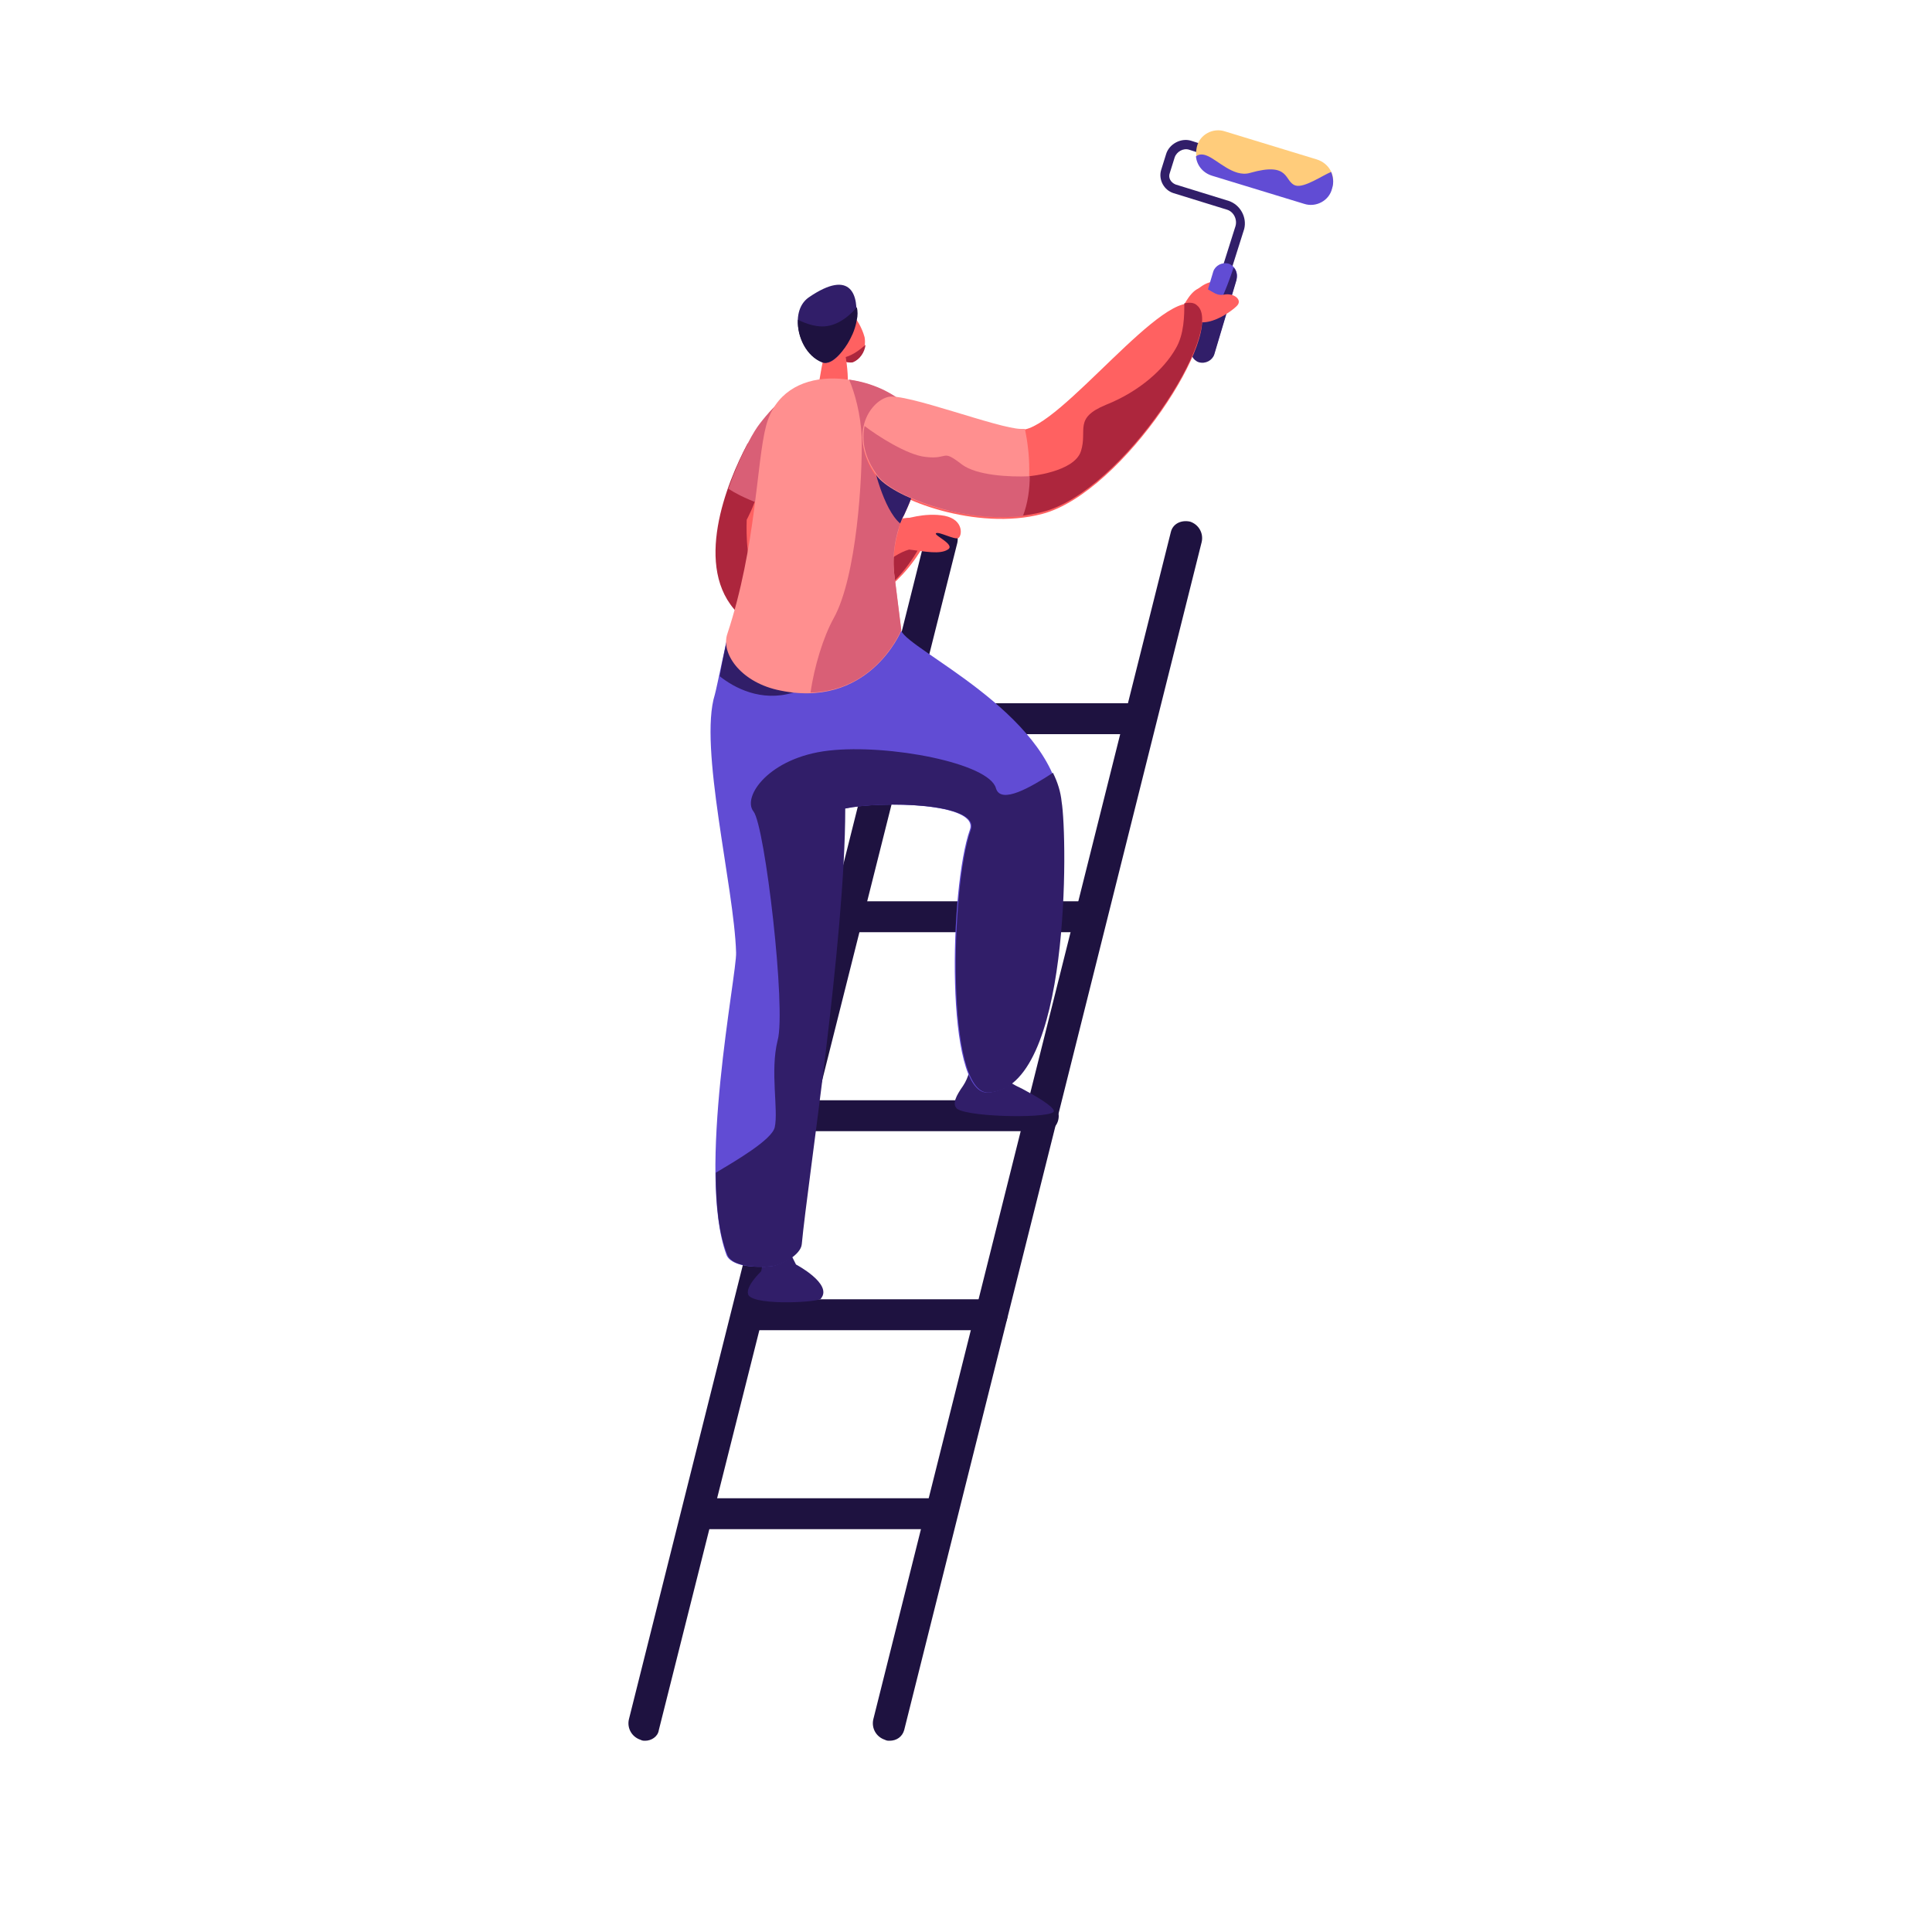 <svg xmlns="http://www.w3.org/2000/svg" xmlns:xlink="http://www.w3.org/1999/xlink" id="Calque_1" x="0px" y="0px" viewBox="0 0 200 200" style="enable-background:new 0 0 200 200;" xml:space="preserve"><style type="text/css">	.st0{fill:#1E1240;}	.st1{fill:#FF6161;}	.st2{fill:#311E69;}	.st3{fill:#FFCC7B;}	.st4{fill:#614CD4;}	.st5{fill:#AD263D;}	.st6{fill:#D95F76;}	.st7{fill:#FF8F8F;}</style><g>	<g>		<g>			<path class="st0" d="M66.8,180.2c-0.2,0-0.3,0-0.5-0.1c-0.9-0.3-1.4-1.2-1.2-2.1L95.9,55.2c0.2-0.9,1.1-1.3,2-1.1    c0.9,0.3,1.4,1.2,1.2,2.1L68.2,179.1C68.1,179.8,67.4,180.2,66.8,180.2z"></path>		</g>		<g>			<path class="st0" d="M92.1,180.2c-0.2,0-0.3,0-0.5-0.1c-0.9-0.3-1.4-1.2-1.2-2.1l30.8-122.9c0.2-0.9,1.1-1.3,2-1.1    c0.9,0.3,1.4,1.2,1.2,2.1L93.6,179.1C93.4,179.8,92.8,180.2,92.1,180.2z"></path>		</g>		<g>			<path class="st0" d="M112.8,96.5h-25c-0.9,0-1.7-0.7-1.8-1.6c-0.1-0.9,0.6-1.6,1.5-1.6h25c0.9,0,1.7,0.7,1.8,1.6    S113.7,96.5,112.8,96.5z"></path>		</g>		<g>			<path class="st0" d="M108.1,117.1H82.8c-0.9,0-1.7-0.7-1.8-1.6c-0.1-0.9,0.6-1.6,1.5-1.6h25.3c0.9,0,1.7,0.7,1.8,1.6    C109.6,116.4,109,117.1,108.1,117.1z"></path>		</g>		<g>			<path class="st0" d="M117.8,76h-25c-0.9,0-1.7-0.7-1.8-1.6c-0.1-0.9,0.6-1.6,1.5-1.6h25c0.9,0,1.7,0.7,1.8,1.6    C119.4,75.3,118.7,76,117.8,76z"></path>		</g>		<g>			<path class="st0" d="M102.7,137.7H77.9c-0.9,0-1.7-0.7-1.8-1.6c-0.1-0.9,0.6-1.6,1.5-1.6h24.9c0.9,0,1.7,0.7,1.8,1.6    C104.3,137,103.7,137.7,102.7,137.7z"></path>		</g>		<g>			<path class="st0" d="M97.5,158.3H72.6c-0.9,0-1.7-0.7-1.8-1.6c-0.1-0.9,0.6-1.6,1.5-1.6h24.9c0.9,0,1.7,0.7,1.8,1.6    C99.1,157.6,98.4,158.3,97.5,158.3z"></path>		</g>	</g>	<path class="st1" d="M123.8,30.6l-0.1-0.4c0,0,1.2-1.3,2.4-1c1.3,0.3,0.6,1.8,0.6,1.8L123.8,30.6z"></path>	<g>		<g>			<path class="st2" d="M127,27.8c-0.3-0.1-0.4-0.3-0.3-0.6l1.2-3.8c0.2-0.7-0.2-1.5-0.9-1.7l-5.5-1.7c-1-0.3-1.6-1.4-1.3-2.4    l0.5-1.6c0.3-1.1,1.6-1.8,2.7-1.4l2.5,0.8c0.3,0.1,0.4,0.3,0.3,0.6c-0.1,0.3-0.3,0.4-0.6,0.3l-2.5-0.8c-0.6-0.2-1.3,0.2-1.5,0.8    l-0.5,1.6c-0.2,0.5,0.1,1,0.6,1.2l5.5,1.7c1.2,0.4,1.9,1.7,1.6,2.9l-1.2,3.8C127.5,27.7,127.2,27.8,127,27.8z"></path>		</g>		<path class="st3" d="M136.3,16.5l-9.5-2.9c-1.2-0.4-2.6,0.3-2.9,1.6s0.3,2.6,1.6,2.9l9.5,2.9c1.2,0.4,2.6-0.3,2.9-1.6   C138.3,18.2,137.6,16.9,136.3,16.5z"></path>		<path class="st4" d="M127.2,27.3c-0.7-0.2-1.4,0.2-1.6,0.8l-2.3,7.7c-0.2,0.7,0.2,1.4,0.8,1.6c0.7,0.2,1.4-0.2,1.6-0.8l2.3-7.7   C128.2,28.2,127.8,27.5,127.2,27.3z"></path>		<g>			<path class="st2" d="M127.7,27.7c-0.3,0.9-0.9,2.6-1.4,3.5c-0.4,0.8-1.3,0.9-1.9,0.9l-1.1,3.8c-0.2,0.7,0.2,1.4,0.8,1.6    c0.7,0.2,1.4-0.2,1.6-0.8l2.3-7.7C128.1,28.4,128,28,127.7,27.7z"></path>		</g>		<g>			<path class="st4" d="M137.8,17.8c-0.8,0.3-2.8,1.7-3.7,1.4c-1.2-0.4-0.5-2.5-4.7-1.3c-1.7,0.5-3.4-1.4-4.5-1.8    c-0.5-0.2-0.9-0.1-1.1,0.1c0.1,0.9,0.7,1.7,1.7,2l9.5,2.9c1.2,0.4,2.6-0.3,2.9-1.6C138.1,18.9,138,18.3,137.8,17.8z"></path>		</g>	</g>	<path class="st1" d="M88.6,33c0,0,0.6,0.8,0.9,1.9c0.2,1.1-0.3,2.3-1.3,2.6c-0.7,0.2-2.6-0.7-2.4-2.1C85.9,34,88.6,33,88.6,33z"></path>	<g>		<path class="st5" d="M86.8,37.1c0.5,0.3,1.1,0.5,1.5,0.4c0.7-0.3,1.2-1,1.3-1.8C89,36.2,88.1,37,86.8,37.1z"></path>	</g>	<g>		<path class="st1" d="M84.3,41.7c1.5,3.4,0.2,7.2-2.1,15.8c4.1,0.1,9.1-4.1,12.3-3.9c2.2,0.2,1.1,2.9,1.1,2.9c-5,8.8-16.3,9.7-19,7   c-5.6-5.5,0.3-16.7,2-19.3C79.5,42.4,83,38.7,84.3,41.7z"></path>		<path class="st5" d="M77.4,45.9c0.2,0.1,0.3,0.2,0.4,0.3c2.5,2.2-0.5,7.6-0.5,7.6s-0.2,4.1,0.8,5.7c1,1.7,2.8,2,6.4,2   s5.3-2.2,8.1-3.9c1.1-0.7,2-0.9,2.5-0.8C90,65.8,79,66,76.4,63.5C71.7,58.8,75.2,50,77.4,45.9z"></path>		<g>			<path class="st6" d="M83.3,53.2c1.6-5.7,2.2-8.7,1-11.5c-1.3-3-4.7,0.8-5.9,2.5c-0.7,1-2,3.5-3,6.4    C76.8,51.5,79.6,52.8,83.3,53.2z"></path>		</g>	</g>	<path class="st2" d="M99.7,112.4c0.6-0.9,0.8-2,0.9-2.8c0,0,2.3,1.1,3.4,2c0.3,0.3,0.9,0.7,1.8,1.1c1.5,0.8,3.2,1.8,3.3,2.3  c0.1,0.8-8.6,0.7-10-0.2C98.5,114.3,99,113.4,99.7,112.4z"></path>	<path class="st2" d="M78.8,131.6l0.3-1.7l2.9,0.2l0.4,0.8c0,0,3.8,2,2.6,3.5c0.1,0.4-6.7,0.8-7.5-0.3  C77,133.3,78.8,131.6,78.8,131.6z"></path>	<path class="st4" d="M93.3,65.3c-2.9,0.5-6.2,0.7-9.1,0.7c-3.9,0-7.3-0.3-8.8-0.4c-0.2,0.6-1.2,5.6-1.4,6.3  c-1.7,5.4,2,19.9,2.2,26.7c0.1,2.2-4.1,22.8-1,31.3c0.3,0.8,1.7,1.4,4.5,1.2c1.1-0.1,3.1-1.2,3.2-2.3c0.6-6.5,4.5-31.4,4.5-45.1  c3.8-0.8,14-0.6,13,2.2c-2.1,5.9-2.6,27.3,1.8,27.2c8.6-0.3,8.2-26.5,7.6-30.1C108.5,73.7,94.1,67.3,93.3,65.3z"></path>	<path class="st2" d="M82.1,71.7c3.4-1-0.6-3.9-4.1-5.9c-1.1-0.1-2-0.2-2.6-0.2c-0.1,0.4-0.6,2.7-0.9,4.4  C76,71.2,78.8,72.7,82.1,71.7z"></path>	<path class="st1" d="M84.8,39.5c0,0,0.4-2.5,0.7-3.5c0.2-0.9,0.5-1.3,1-1.5c0.9-0.4,1.6,5.5,1.1,5.7C87.1,40.4,84.8,39.5,84.8,39.5  z"></path>	<path class="st7" d="M93.3,65.3l-0.7-5.6c-0.3-2.2,0.1-4.4,1-6.4c1.5-3.1,3.2-8.6,0.3-11.3c-3.9-3.5-12.8-4.7-14.6,2.1  c-1,3.8-1,12.4-4,21.5c-0.7,2,1.3,4.9,5.1,5.8C89.9,73.6,93.3,65.3,93.3,65.3z"></path>	<g>		<path class="st6" d="M93.9,42c-1.5-1.4-3.7-2.4-6-2.7c0.6,1.4,1.2,3.6,1.3,5.9c0.1,4.1-0.5,14.5-2.9,18.8c-1.1,2-2,5-2.4,7.7   c6.9-0.2,9.4-6.5,9.4-6.5l-0.7-5.6c-0.3-2.2,0.1-4.4,1-6.4C95.1,50.3,96.8,44.7,93.9,42z"></path>	</g>	<path class="st2" d="M85.1,37.5c-2.4-1-3.5-5.2-1.4-6.7c4.5-3.1,5.2-0.1,4.9,2.3c-0.1,1.2-0.7,2-0.8,2.2  C87.6,35.9,86.2,38,85.1,37.5z"></path>	<path class="st1" d="M88.3,35.3c0,0,0.1-0.5-0.3-0.8c-0.4-0.3-0.7,0.3-0.4,1.1C87.9,36.4,88.3,36.1,88.3,35.3z"></path>	<path class="st1" d="M91.9,41.2c1.6-0.5,11.5,3.3,13.8,3.3c4,0,15.1-15.3,18.2-12.8s-7.6,19.3-16,21.5c-6.8,1.8-15.4-1.5-17.1-3.7  C87.7,45.2,90.1,41.7,91.9,41.2z"></path>	<path class="st1" d="M122.5,31.7c0,0,0.9-1.9,1.9-1.9c0.9,0,1.3,0.9,2.3,0.7c1-0.2,1.9,0.5,1.4,1.1  C127.6,32.2,123.6,35.2,122.5,31.7z"></path>	<g>		<path class="st2" d="M109,80c-2.3,1.5-5.4,3.3-5.9,1.6C102.4,79,92,77,85.8,77.7c-6.2,0.7-9,4.8-7.8,6.3   c1.2,1.5,3.4,20.5,2.5,23.7c-0.8,3.2,0.1,7.2-0.3,9c-0.3,1.3-4.1,3.5-6.1,4.7c0,3.3,0.3,6.3,1.2,8.5c0.3,0.8,1.7,1.4,4.5,1.2   c1.1-0.1,3.1-1.2,3.2-2.3c0.6-6.5,4.5-31.4,4.5-45.1c3.8-0.8,14-0.6,13,2.2c-2.1,5.9-2.6,27.3,1.8,27.2c8.6-0.3,8.2-26.5,7.6-30.1   C109.8,82,109.5,81,109,80z"></path>	</g>	<g>		<path class="st5" d="M123.9,31.6c-0.3-0.3-0.8-0.3-1.3-0.2c0,1.2,0,3.2-0.9,4.7c-1.2,2.1-3.7,4.4-7.2,5.8   c-3.4,1.4-1.9,2.6-2.6,4.8c-0.7,2.2-5.4,2.6-5.4,2.6l-8.2,3.6c3,0.7,6.5,0.9,9.6,0.1C116.3,50.9,127,34,123.9,31.6z"></path>	</g>	<path class="st2" d="M90.4,48c0,0,1,4.7,2.8,6.2c0.1-0.3,0.2-0.6,0.4-0.9c0.5-1.1,1.1-2.5,1.5-4.1L90.4,48z"></path>	<g>		<path class="st7" d="M106.1,44.4c-0.1,0-0.3,0-0.4,0c-2.3,0-12.1-3.8-13.8-3.3c-1.9,0.5-4.2,4-1.1,8.2c1.5,2,8.7,4.9,15,4.1   C106.9,50.3,106.6,46.8,106.1,44.4z"></path>	</g>	<g>		<path class="st6" d="M99.6,48.1c-2.2-1.7-1.3-0.5-3.8-0.8c-1.9-0.2-5-2.2-6.3-3.2c-0.3,1.4-0.1,3.2,1.4,5.2c1.5,2,8.7,4.9,15,4.1   c0.5-1.3,0.7-2.8,0.7-4.1C104.4,49.4,101.1,49.2,99.6,48.1z"></path>	</g>	<g>		<path class="st0" d="M85.9,33.7c-1.2,0.3-2.5-0.2-3.3-0.6c-0.1,1.8,0.9,3.8,2.5,4.4c1.1,0.4,2.5-1.6,2.8-2.2   c0.1-0.2,0.6-1,0.8-2.2c0.1-0.4,0.1-0.9,0-1.3C88.2,32.4,87.2,33.4,85.9,33.7z"></path>	</g>	<path class="st1" d="M93.5,53.8c0,0,2.2-0.8,4.3-0.4c2,0.4,1.8,2.1,1.4,2.3c-0.4,0.2-2-0.7-2.3-0.5s2.1,1.2,1.2,1.7  c-0.8,0.5-2.3,0.2-3.9,0C93,56.7,92.7,54.3,93.5,53.8z"></path></g></svg>